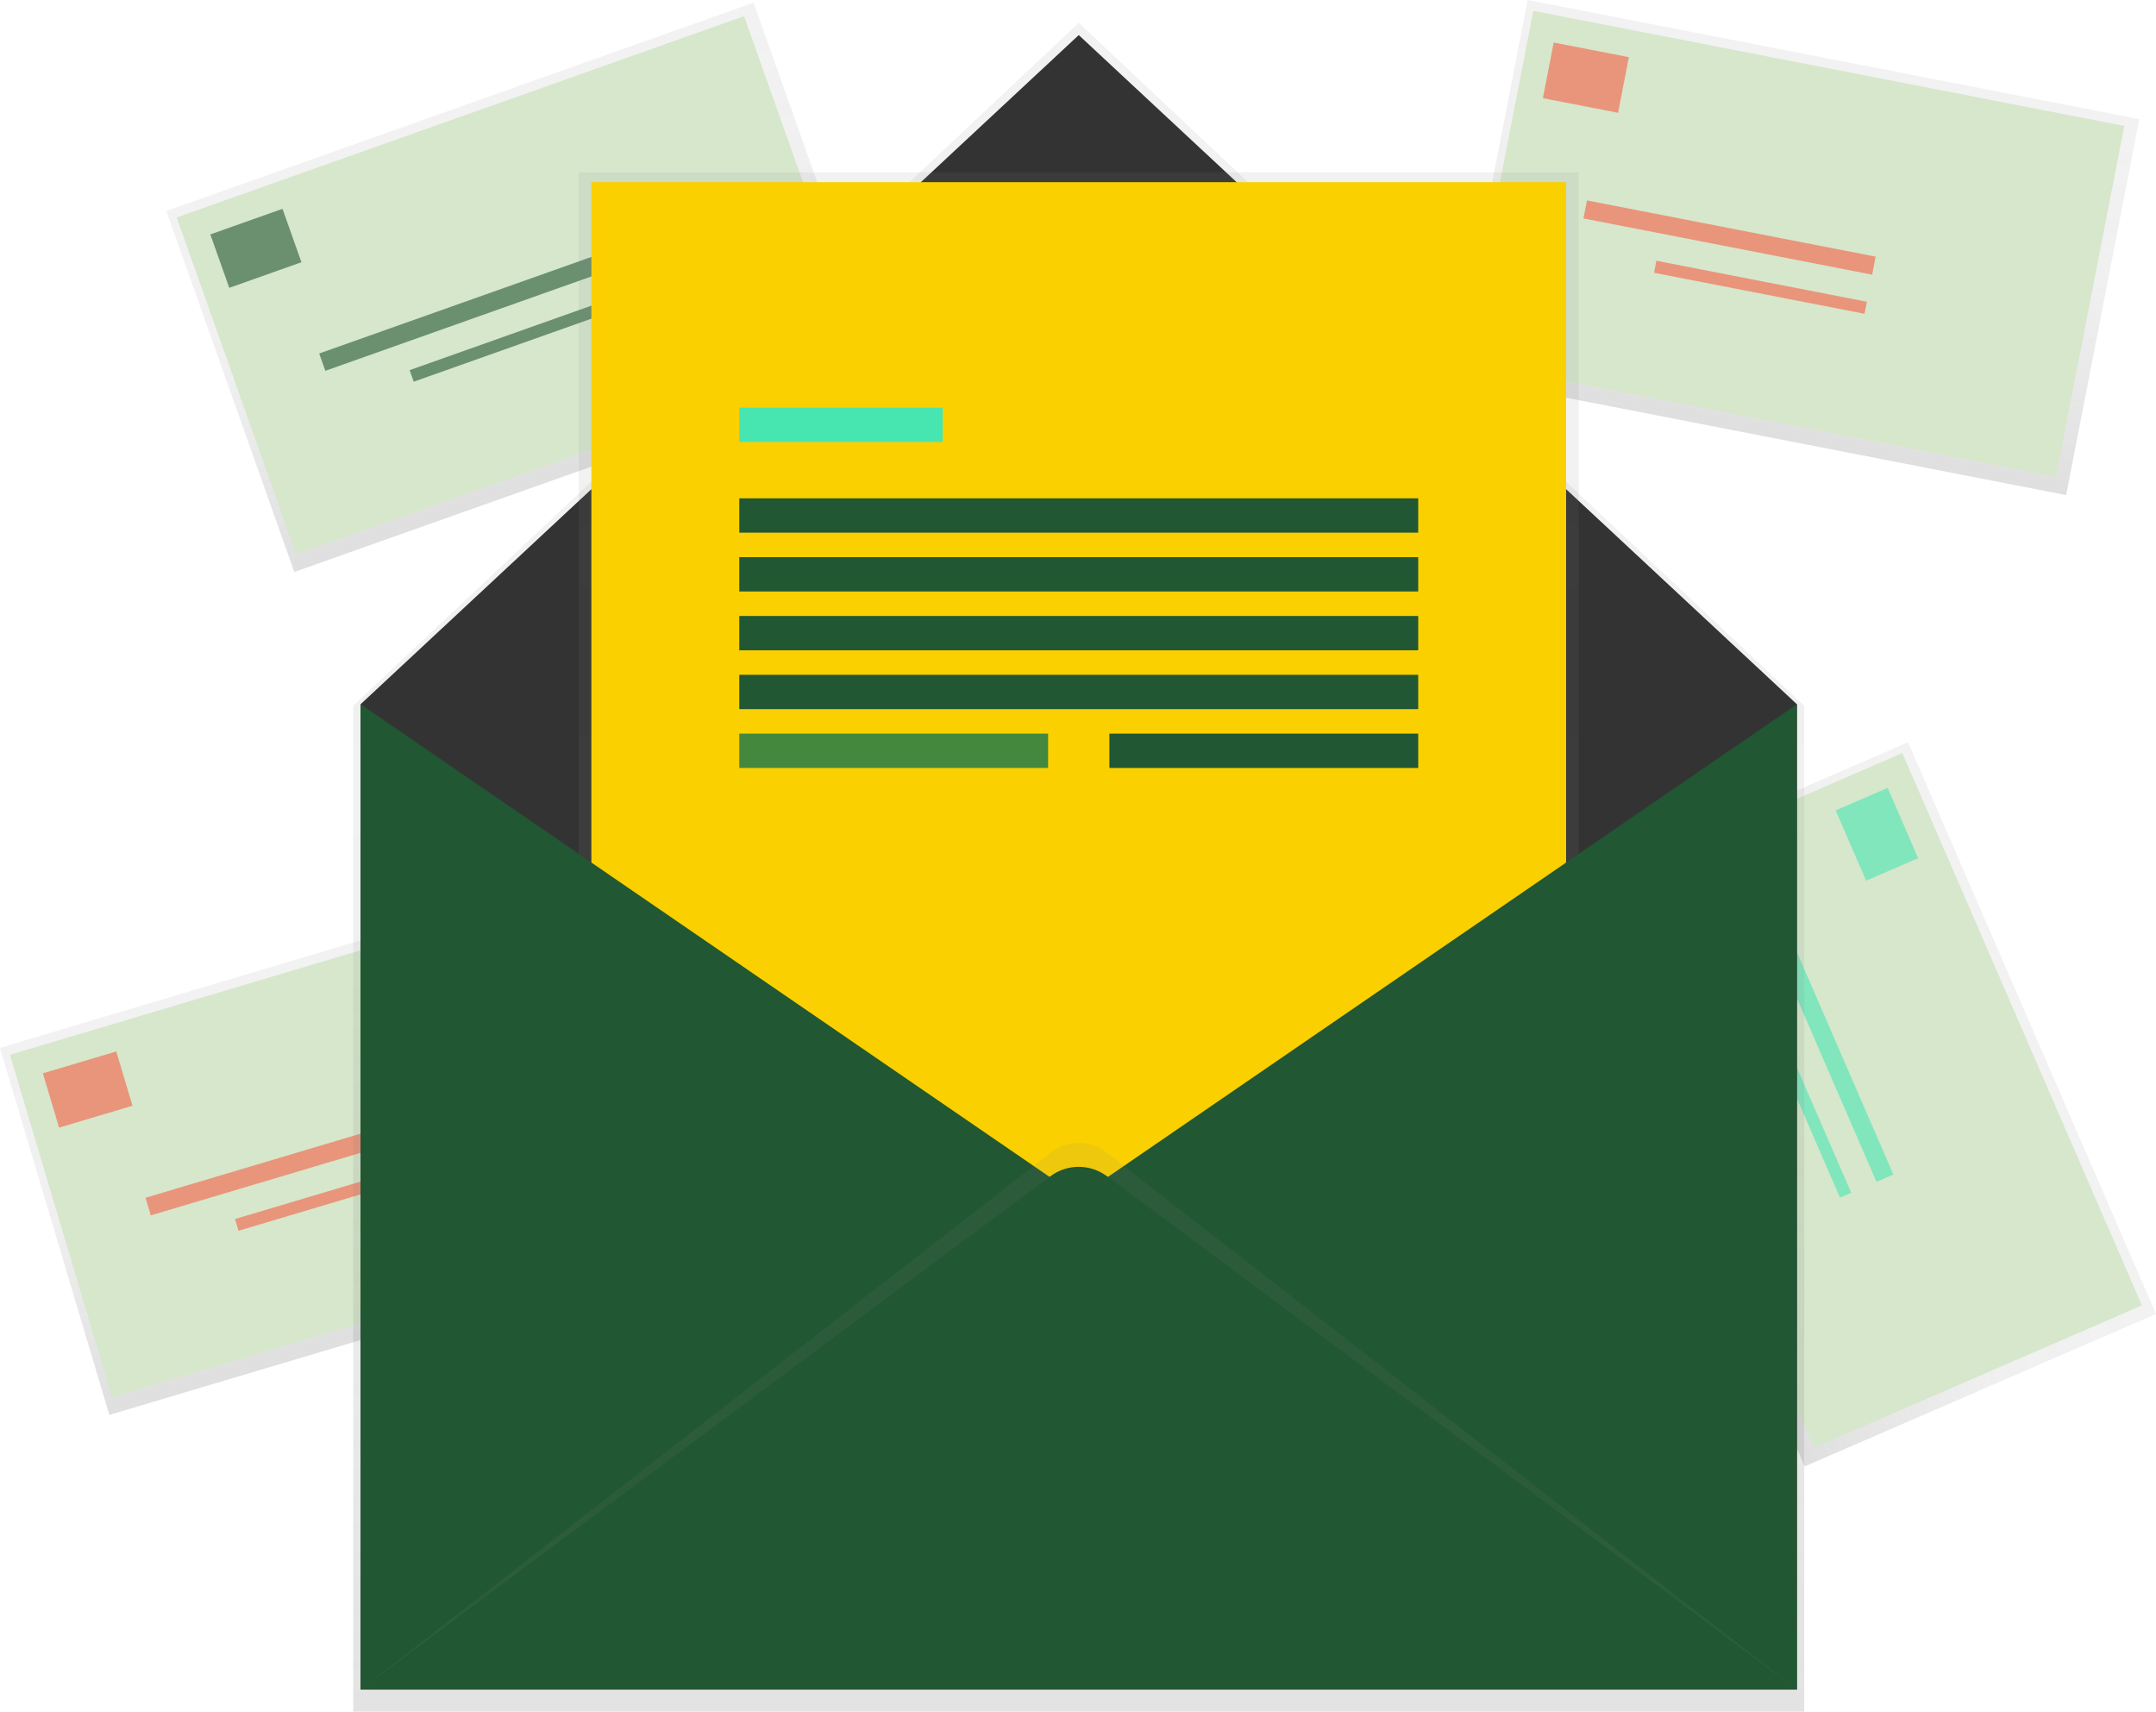<svg xmlns="http://www.w3.org/2000/svg" xmlns:xlink="http://www.w3.org/1999/xlink" data-name="Layer 1" width="870.71" height="691.21"><defs><linearGradient id="prefix__a" x1="309.27" y1="560.72" x2="309.27" y2="406.06" gradientTransform="matrix(-1 0 0 1 616.6 82.28)" gradientUnits="userSpaceOnUse"><stop offset="0" stop-color="gray" stop-opacity=".25"/><stop offset=".54" stop-color="gray" stop-opacity=".12"/><stop offset="1" stop-color="gray" stop-opacity=".1"/></linearGradient><linearGradient id="prefix__b" x1="-175.29" y1="157.73" x2="-175.29" y2="3.07" gradientTransform="matrix(0 -1 -1 0 970.73 29.07)" xlink:href="#prefix__a"/><linearGradient id="prefix__c" x1="-246.29" y1="456.25" x2="-246.29" y2="301.59" gradientTransform="matrix(0 -1 -1 0 1293.26 304.09)" xlink:href="#prefix__a"/><linearGradient id="prefix__d" x1="60" y1="226.17" x2="60" y2="71.51" gradientTransform="matrix(-1 0 0 1 436.24 71.59)" xlink:href="#prefix__a"/><linearGradient id="prefix__e" x1="435.66" y1="691.21" x2="435.66" y2="9.21" xlink:href="#prefix__a"/><linearGradient id="prefix__f" x1="435.66" y1="544.71" x2="435.66" y2="69.59" xlink:href="#prefix__a"/><linearGradient id="prefix__g" x1="600.3" y1="786.69" x2="600.3" y2="565.96" xlink:href="#prefix__a"/></defs><path transform="rotate(-16.6 -132.68 1077.924)" fill="url(#prefix__a)" d="M181.5 488.34h251.66V643H181.5z"/><path fill="#d6e7cc" d="M4.022 425.95l232.997-69.46 41.236 138.325-232.997 69.46z"/><g opacity=".6" fill="#f55f44"><path d="M53.502 446.529l-29.641 8.836-6.54-21.936 29.641-8.836zM174.726 456.862l-113.83 33.934-2.12-7.111 113.83-33.934zM179.323 472.267l-83 24.743-1.415-4.743 83-24.744z"/></g><path transform="rotate(-78.98 744.658 252.053)" fill="url(#prefix__b)" d="M812.99 78.53h154.66v251.66H812.99z"/><path fill="#d6e7cc" d="M591.66 146.056L619.25 4.378l238.648 46.475-27.591 141.678z"/><g opacity=".6" fill="#f55f44"><path d="M653.455 45.55l-30.36-5.913 4.376-22.468 30.36 5.913zM756.073 110.92l-116.59-22.706 1.418-7.283 116.59 22.705zM753.003 126.713l-85.013-16.556.946-4.859 85.013 16.556z"/></g><path transform="rotate(-23.45 580.445 894.79)" fill="url(#prefix__c)" d="M837.01 424.55h154.66v251.66H837.01z"/><path fill="#d6e7cc" d="M635.84 361.545l132.42-57.44 96.752 223.05-132.418 57.44z"/><g opacity=".6" fill="#47e6b1"><path d="M753.648 355.646l-12.309-28.376 21-9.109 12.308 28.375zM757.833 477.233l-47.268-108.97 6.807-2.953 47.268 108.97zM743.08 483.628l-34.466-79.456 4.541-1.97 34.466 79.456z"/></g><path transform="rotate(-19.53 -9.391 646.573)" fill="url(#prefix__d)" d="M250.41 143.1h251.66v154.66H250.41z"/><path fill="#d6e7cc" d="M71.35 87.817L300.49 6.539l48.253 136.035-229.142 81.279z"/><g opacity=".6" fill="#215732"><path d="M121.741 105.895l-29.15 10.34-7.652-21.573 29.15-10.34zM243.335 110.033L131.388 149.74l-2.48-6.993 111.946-39.709zM248.71 125.183l-81.627 28.954-1.655-4.665 81.627-28.954z"/></g><path fill="url(#prefix__e)" d="M435.66 9.21l-293 275.83v406.17h585.99V285.04L435.66 9.21z"/><path fill="#333" d="M725.68 682.3H145.63V284.38L435.66 14.16l290.02 270.22V682.3z"/><path fill="url(#prefix__f)" d="M233.73 69.59h403.85v475.12H233.73z"/><path fill="#fad000" d="M238.83 73.55h393.65v471.16H238.83z"/><path fill="#215732" d="M145.63 284.38l290.03 198.96L145.63 682.3V284.38zM725.68 284.38L435.66 483.34 725.68 682.3V284.38z"/><path d="M310.28 786.69L588.92 569.9a18.39 18.39 0 0122.75 0l278.66 216.79z" transform="translate(-164.65 -104.4)" fill="url(#prefix__g)"/><path d="M145.63 682.29l278.64-207.32a19.06 19.06 0 0122.75 0l278.66 207.32z" fill="#215732"/><path fill="#47e6b1" d="M298.56 164.61h82.16v13.86h-82.16z"/><path fill="#215732" d="M298.56 201.24h274.19v13.86H298.56zM298.56 224.99h274.19v13.86H298.56zM298.56 248.75h274.19v13.86H298.56zM298.56 272.5h274.19v13.86H298.56z"/><path fill="#44883e" d="M298.56 296.26h124.72v13.86H298.56z"/><path fill="#215732" d="M448.03 296.26h124.72v13.86H448.03z"/></svg>